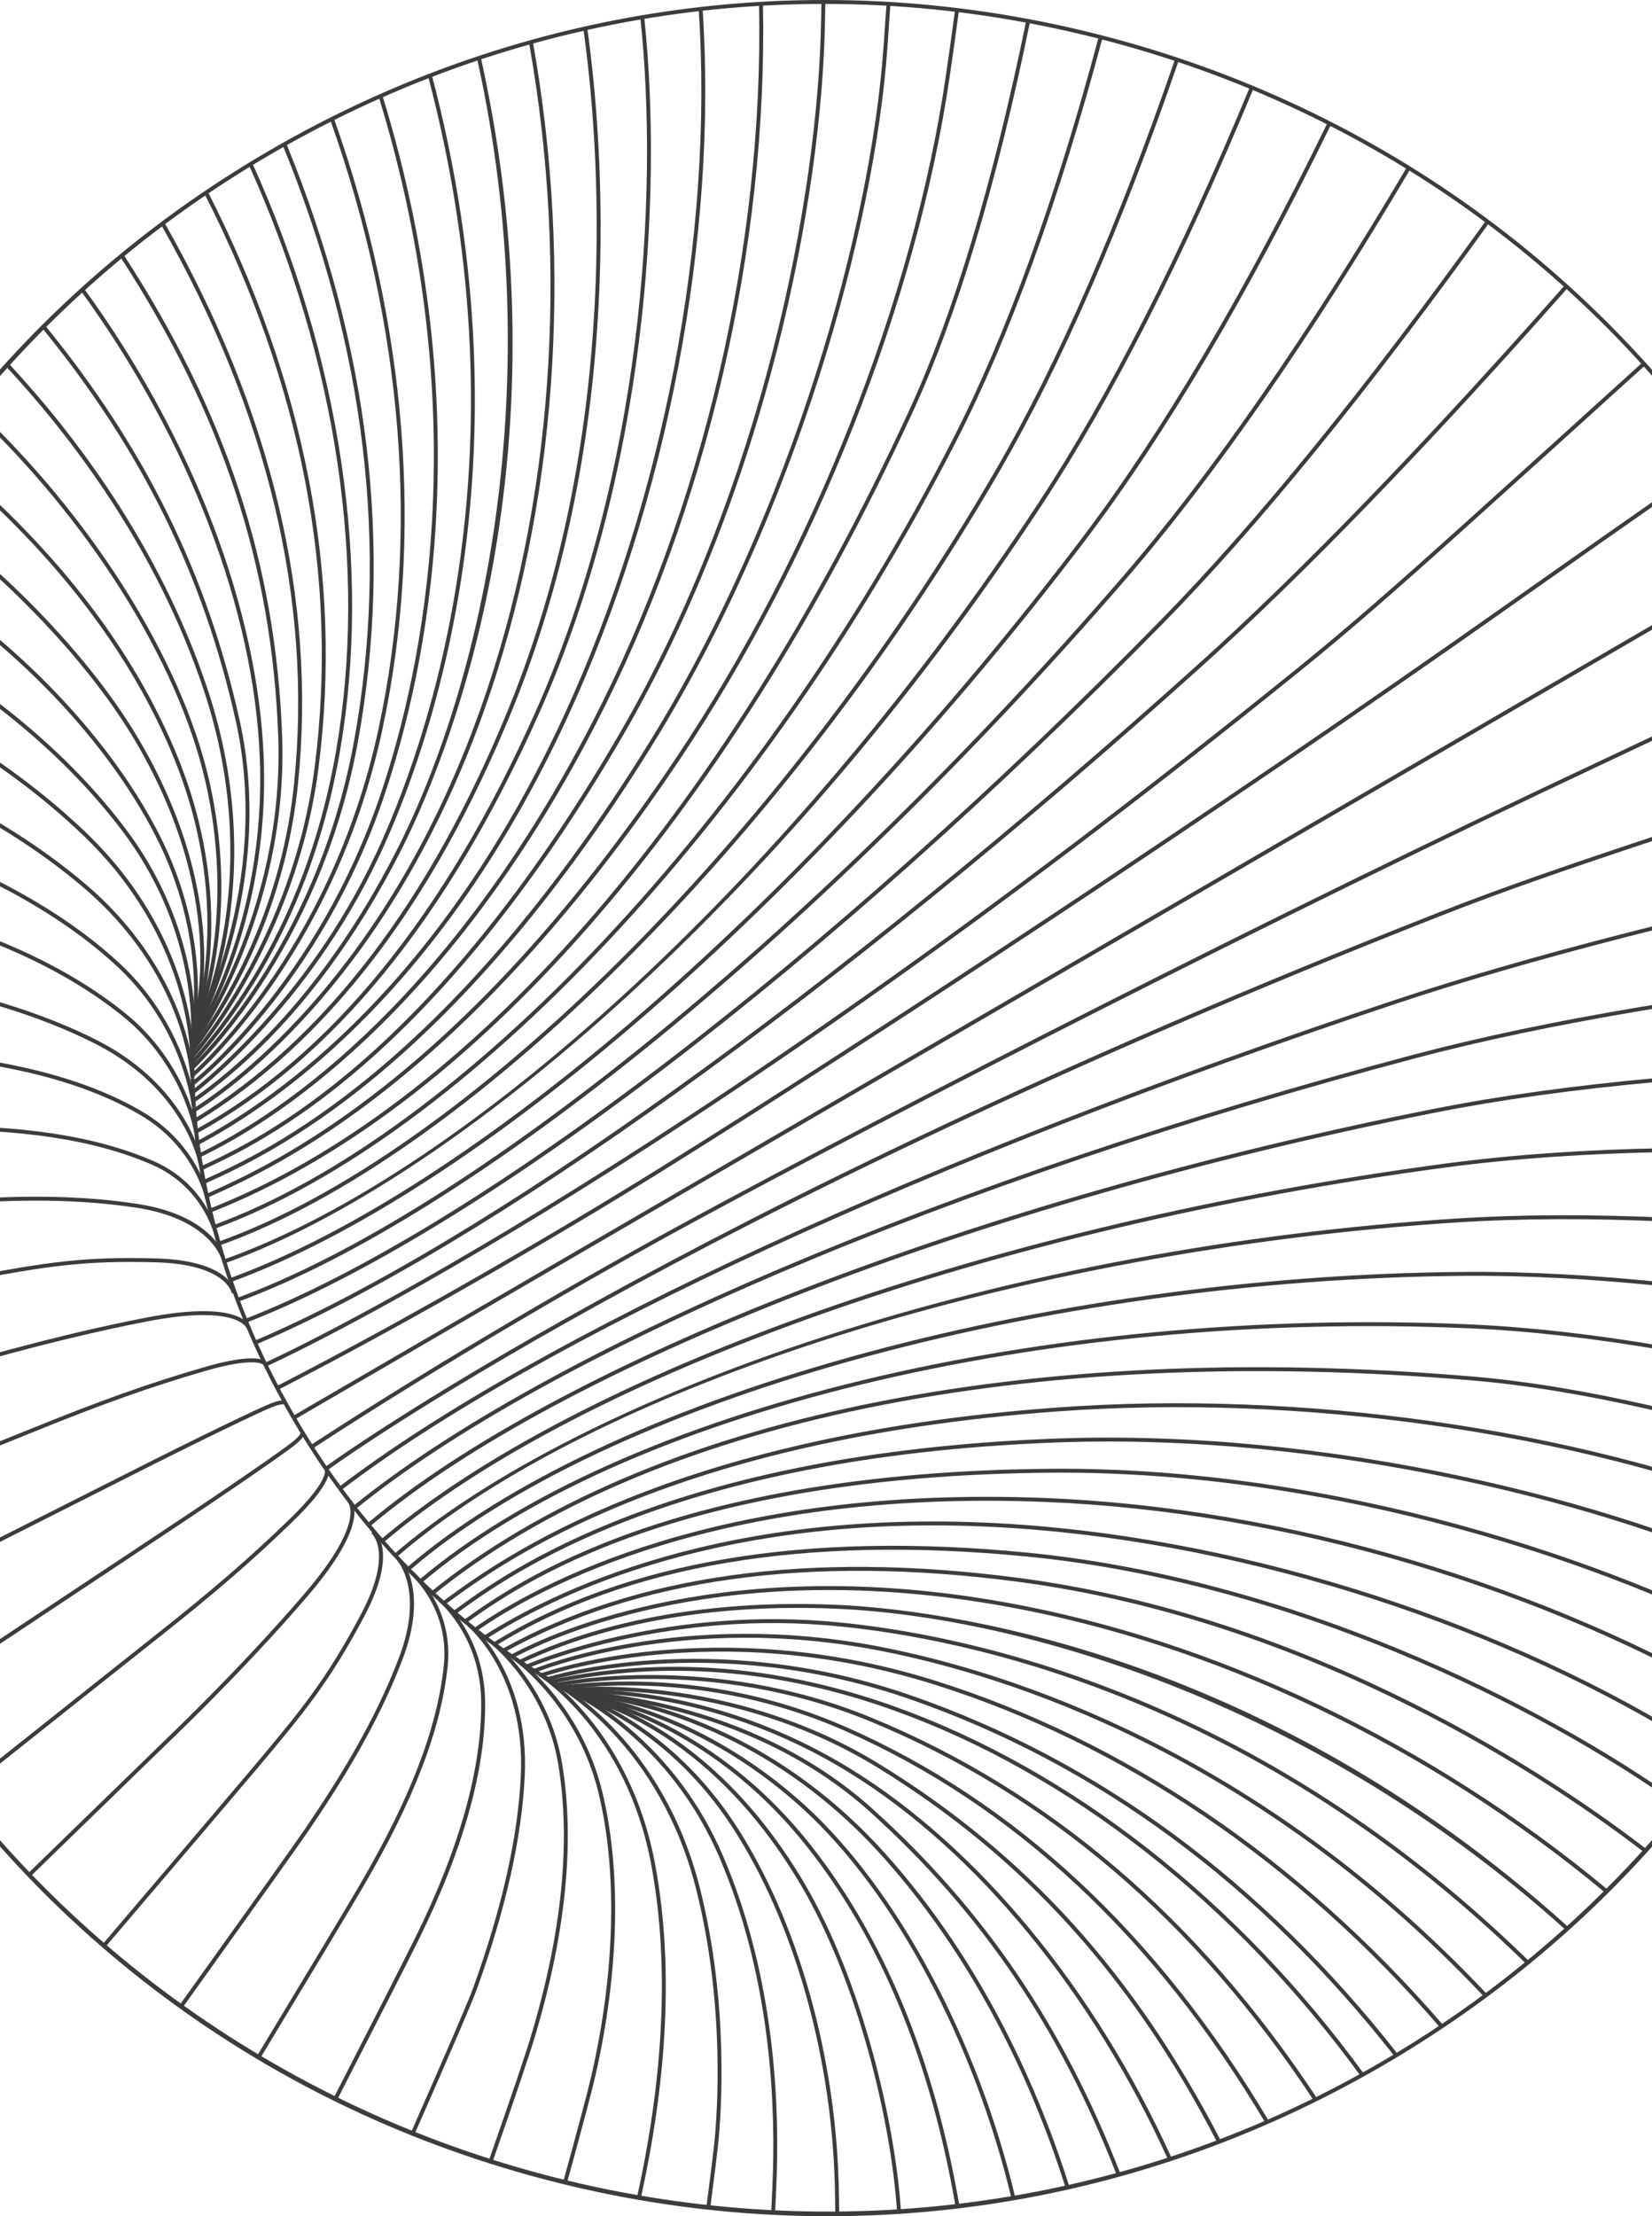 <svg width="375" height="503" viewBox="0 0 375 503" fill="none" xmlns="http://www.w3.org/2000/svg">
<g clip-path="url(#clip0_59_960)">
<path d="M125.167 382.05L125.589 381.269C128.12 382.641 150.574 395.643 158.868 428.494C165.566 455.034 163.721 479.864 162.999 486.84C162.803 488.735 162.204 493.53 161.222 501.087L160.34 500.973C161.322 493.425 161.917 488.64 162.113 486.749C162.835 479.81 164.667 455.111 158.005 428.712C149.802 396.229 127.661 383.409 125.162 382.05L125.167 382.05Z" fill="#3C3C3C"/>
<path d="M404.614 125.686L404.167 124.916L66.434 321.402L66.882 322.172L404.614 125.686Z" fill="#3C3C3C"/>
<path d="M70.465 328.026C100.235 308.566 134.464 288.821 156.568 276.833C203.58 251.338 288.552 207.762 364.021 172.333C377.246 166.126 394.732 157.841 415.991 147.716L416.373 148.516C395.11 158.646 377.623 166.93 364.398 173.138C288.943 208.557 203.989 252.125 156.991 277.614C134.9 289.593 100.699 309.325 70.951 328.771L70.465 328.026Z" fill="#3C3C3C"/>
<path d="M73.696 333.029C74.464 332.461 152.765 275.297 327.162 206.867C340.85 201.5 354.787 196.692 372.838 190.684C386.689 186.072 404.558 180.177 425.944 173.156L426.221 174.002C404.835 181.018 386.971 186.917 373.12 191.529C355.083 197.537 341.154 202.336 327.489 207.698C153.201 276.083 74.996 333.179 74.228 333.752L73.701 333.038L73.696 333.029Z" fill="#3C3C3C"/>
<path d="M76.845 337.56C121.431 303.436 211.083 262.086 316.659 226.948C346.416 217.046 385.403 207.012 432.542 197.119L432.724 197.987C385.621 207.871 346.666 217.896 316.941 227.789C211.451 262.895 121.899 304.194 77.386 338.264L76.845 337.56Z" fill="#3C3C3C"/>
<path d="M80.167 341.823C123.63 306.431 215.978 267.144 321.177 239.296C350.856 231.438 389.661 224.922 436.519 219.923L436.614 220.804C389.802 225.794 351.038 232.306 321.404 240.15C216.319 267.971 124.098 307.19 80.726 342.509L80.167 341.818L80.167 341.823Z" fill="#3C3C3C"/>
<path d="M83.353 345.794C126.575 309.271 221.449 272.357 325.053 251.752C355.396 245.717 393.492 242.268 438.291 241.504L438.305 242.395C393.56 243.163 355.514 246.603 325.226 252.629C221.758 273.206 127.043 310.043 83.926 346.481L83.353 345.804L83.353 345.794Z" fill="#3C3C3C"/>
<path d="M86.448 349.425C131.47 311.134 226.38 277.628 328.234 264.067C358.273 260.068 395.292 259.423 438.259 262.154L438.205 263.04C395.296 260.314 358.336 260.959 328.352 264.949C226.653 278.487 131.928 311.911 87.025 350.102L86.448 349.425Z" fill="#3C3C3C"/>
<path d="M89.434 352.743C110.57 334.461 145.194 316.933 186.934 303.391C231.238 289.016 280.981 279.737 330.793 276.551C359.791 274.697 395.406 276.356 436.655 281.486L436.546 282.368C395.351 277.246 359.791 275.588 330.847 277.437C232.015 283.763 135.232 314.297 90.015 353.416L89.434 352.743Z" fill="#3C3C3C"/>
<path d="M92.342 355.806C137.141 317.046 235.946 289.439 332.619 288.675C360.713 288.453 394.76 292.056 433.824 299.391L433.66 300.264C394.655 292.942 360.663 289.343 332.628 289.566C236.15 290.329 137.577 317.846 92.924 356.478L92.342 355.806Z" fill="#3C3C3C"/>
<path d="M95.123 358.592C140.999 319.623 236.905 296.315 333.774 300.596C360.499 301.777 392.788 307.285 429.738 316.969L429.511 317.828C392.624 308.162 360.399 302.659 333.733 301.482C237.073 297.21 141.412 320.432 95.695 359.269L95.123 358.592Z" fill="#3C3C3C"/>
<path d="M97.891 361.223C146.761 321.627 232.919 303.84 334.269 312.42C358.577 314.479 389.039 321.436 424.803 333.097L424.526 333.943C388.825 322.3 358.432 315.36 334.192 313.306C233.069 304.745 147.143 322.459 98.45 361.914L97.891 361.223Z" fill="#3C3C3C"/>
<path d="M100.431 363.513L101.308 362.872C113.869 353.715 152.101 325.858 239.963 319.455C295.328 315.424 356.909 324.113 404.694 342.7C409.111 344.417 413.787 346.272 418.991 348.371L418.659 349.194C413.46 347.099 408.784 345.245 404.367 343.527C356.7 324.985 295.26 316.319 240.022 320.341C152.415 326.726 114.341 354.47 101.826 363.586L100.944 364.227L100.422 363.509L100.431 363.513Z" fill="#3C3C3C"/>
<path d="M102.871 365.644L103.23 365.385C115.337 356.592 152.178 329.834 239.454 326.512C301.908 324.136 366.871 340.755 403.544 358.278C406.544 359.709 409.539 361.15 412.529 362.586L412.143 363.386C409.152 361.95 406.162 360.509 403.158 359.078C366.585 341.6 301.79 325.026 239.486 327.399C152.483 330.711 115.805 357.351 103.753 366.103L103.394 366.362L102.871 365.644Z" fill="#3C3C3C"/>
<path d="M105.294 367.667L105.634 367.426C117.241 359.173 152.556 334.065 238.532 333.361C303.412 332.829 366.857 354.592 401.472 373.388L405.617 375.642L405.194 376.424L401.05 374.17C366.526 355.419 303.253 333.715 238.536 334.247C152.837 334.951 117.695 359.936 106.148 368.148L105.807 368.389L105.294 367.667Z" fill="#3C3C3C"/>
<path d="M107.602 369.521C121.712 359.65 162.581 337.015 237.2 339.991C292.292 342.186 350.997 359.6 398.268 387.762L397.814 388.526C350.665 360.437 292.11 343.072 237.164 340.882C162.817 337.919 122.144 360.437 108.111 370.252L107.602 369.525L107.602 369.521Z" fill="#3C3C3C"/>
<path d="M109.861 371.239C128.252 359.532 169.025 340.728 235.464 346.34C289.443 350.898 347.398 370.621 390.488 399.096L389.997 399.837C347.025 371.439 289.225 351.775 235.387 347.226C169.211 341.637 128.634 360.341 110.338 371.989L109.861 371.239Z" fill="#3C3C3C"/>
<path d="M111.974 372.807C141.908 354.297 182.731 347.431 233.305 352.402C292.401 358.21 349.034 385.808 382.335 409.698L381.817 410.421C348.611 386.594 292.138 359.078 233.219 353.288C182.844 348.339 142.208 355.161 112.442 373.566L111.974 372.811L111.974 372.807Z" fill="#3C3C3C"/>
<path d="M114.014 374.242C144.357 357.373 183.653 351.929 230.806 358.073C299.177 366.976 353.556 404.14 373.765 419.705L373.224 420.409C353.074 404.89 298.85 367.83 230.692 358.955C183.735 352.838 144.626 358.246 114.45 375.019L114.019 374.242L114.014 374.242Z" fill="#3C3C3C"/>
<path d="M115.955 375.574C126.429 369.957 165.443 352.502 227.816 363.609C275.905 372.17 324.621 395.365 364.989 428.921L364.421 429.607C324.167 396.147 275.6 373.02 227.657 364.486C165.566 353.434 126.779 370.78 116.373 376.36L115.955 375.579L115.955 375.574Z" fill="#3C3C3C"/>
<path d="M117.795 376.774C142.83 364.849 170.983 363.382 190.197 364.25C211.156 365.195 285.048 373.275 356.05 437.41L355.455 438.069C299.213 387.262 233.192 367.085 190.156 365.136C171.047 364.272 143.049 365.726 118.177 377.574L117.795 376.774Z" fill="#3C3C3C"/>
<path d="M119.445 377.824C119.736 377.696 148.938 364.936 187.28 367.949C213.751 370.025 282.313 381.709 347.098 445.122L346.476 445.758C281.899 382.55 213.583 370.912 187.207 368.835C149.097 365.84 120.09 378.51 119.804 378.637L119.445 377.824Z" fill="#3C3C3C"/>
<path d="M121.081 378.837C121.412 378.696 154.66 364.899 200.136 373.82C229.079 379.501 285.421 397.283 337.545 452.593L336.9 453.202C284.948 398.074 228.811 380.35 199.967 374.693C154.755 365.822 121.758 379.514 121.431 379.655L121.085 378.837L121.081 378.837Z" fill="#3C3C3C"/>
<path d="M122.73 379.809C123.121 379.668 162.185 365.69 212.31 381.464C255.241 394.97 295.105 421.995 327.598 459.623L326.925 460.205C294.541 422.704 254.814 395.769 212.042 382.313C162.221 366.64 123.421 380.505 123.035 380.646L122.726 379.809L122.73 379.809Z" fill="#3C3C3C"/>
<path d="M124.226 380.668C124.594 380.55 161.513 369.012 206.966 384.854C249.425 399.65 286.543 427.017 317.291 466.195L316.591 466.744C285.953 427.703 248.97 400.437 206.671 385.695C161.513 369.957 124.857 381.4 124.494 381.518L124.221 380.673L124.226 380.668Z" fill="#3C3C3C"/>
<path d="M125.289 381.223L125.489 381.182C150.815 375.851 176.982 377.942 203.267 387.385C243.18 401.727 280.94 431.307 309.597 470.671L308.879 471.194C280.327 431.975 242.717 402.509 202.967 388.226C176.841 378.837 150.838 376.76 125.67 382.055L125.471 382.095L125.289 381.228L125.289 381.223Z" fill="#3C3C3C"/>
<path d="M126.521 381.927C126.862 381.854 160.899 374.688 197.723 389.812C238.018 406.367 272.088 435.456 298.973 476.26L298.232 476.751C271.447 436.092 237.514 407.121 197.387 390.634C160.836 375.619 127.052 382.722 126.716 382.795L126.525 381.927L126.521 381.927Z" fill="#3C3C3C"/>
<path d="M127.702 382.532L128.379 382.454C150.22 379.964 172.26 383.263 192.119 392.007C230.52 408.907 262.785 438.978 288.021 481.382L287.257 481.836C262.117 439.596 229.988 409.648 191.765 392.82C172.047 384.14 150.165 380.864 128.479 383.336L127.793 383.413L127.698 382.532L127.702 382.532Z" fill="#3C3C3C"/>
<path d="M128.774 383.099C129.138 383.058 165.384 379.282 199.808 400.495C233.055 420.982 257.618 448.112 277.118 485.867L276.327 486.276C256.909 448.666 232.446 421.65 199.34 401.254C165.184 380.205 129.229 383.945 128.87 383.986L128.77 383.104L128.774 383.099Z" fill="#3C3C3C"/>
<path d="M129.729 383.572C130.979 383.477 160.704 381.459 193.301 401.6C222.185 419.446 248.679 451.611 265.98 489.848L265.171 490.216C247.939 452.138 221.572 420.114 192.833 402.359C160.477 382.368 131.033 384.367 129.797 384.458L129.729 383.572Z" fill="#3C3C3C"/>
<path d="M130.261 384.709L130.279 383.818C131.874 383.85 169.711 384.895 198.236 410.698C223.503 433.548 241.331 459.823 254.342 493.384L253.515 493.707C240.554 460.278 222.799 434.111 197.641 411.357C169.356 385.777 131.847 384.74 130.261 384.709Z" fill="#3C3C3C"/>
<path d="M130.588 384.877L130.611 383.986C132.174 384.031 169.297 385.472 200.927 420.668C223.849 446.176 236.323 475.879 242.749 496.306L241.904 496.574C235.501 476.233 223.081 446.653 200.263 421.264C168.884 386.349 132.133 384.917 130.583 384.877L130.588 384.877Z" fill="#3C3C3C"/>
<path d="M131.215 385.217L131.283 384.331C131.542 384.349 157.504 386.64 182.994 410.007C203.789 429.071 221.981 463.086 230.47 498.773L229.606 498.978C221.158 463.454 203.071 429.612 182.394 410.661C157.145 387.517 131.469 385.24 131.215 385.217Z" fill="#3C3C3C"/>
<path d="M131.688 385.449L131.81 384.567C132.092 384.608 160.286 388.871 183.826 418.514C200.636 439.691 212.06 467.321 217.782 500.641L216.905 500.791C211.21 467.621 199.849 440.123 183.131 419.069C159.827 389.716 131.969 385.485 131.688 385.449Z" fill="#3C3C3C"/>
<path d="M132.283 385.754L132.437 384.876C132.719 384.926 160.849 390.33 182.708 427.63C195.823 450.016 203.208 481.827 204.517 501.909L203.63 501.968C202.331 481.986 194.987 450.344 181.944 428.085C160.295 391.134 132.565 385.808 132.287 385.758L132.283 385.754Z" fill="#3C3C3C"/>
<path d="M133.292 386.249L133.582 385.408C133.769 385.472 152.437 392.138 166.675 413.743C181.185 435.765 190.07 467.412 190.442 498.41C190.456 499.578 190.479 500.946 190.506 502.464L189.615 502.477C189.588 500.959 189.565 499.587 189.552 498.419C189.183 467.585 180.354 436.115 165.93 414.229C151.855 392.875 133.469 386.308 133.287 386.244L133.292 386.249Z" fill="#3C3C3C"/>
<path d="M130.397 384.831L130.806 384.04C136.028 386.735 153.855 397.373 164.08 421.123C175.201 446.944 176.882 474.433 176.341 492.943C176.291 494.71 176.159 497.828 175.95 502.2L175.064 502.159C175.269 497.792 175.4 494.679 175.455 492.915C175.996 474.492 174.323 447.144 163.267 421.472C153.16 397.996 135.555 387.489 130.402 384.831L130.397 384.831Z" fill="#3C3C3C"/>
<path d="M122.312 380.405L122.776 379.646C122.976 379.769 142.971 392.275 148.706 423.095C152.578 443.891 151.81 467.853 146.434 494.316C146.293 495.015 145.961 496.597 145.471 498.915L144.603 498.733C145.093 496.42 145.421 494.838 145.566 494.143C150.919 467.794 151.683 443.945 147.838 423.263C142.18 392.848 122.517 380.528 122.321 380.409L122.312 380.405Z" fill="#3C3C3C"/>
<path d="M116.795 376.919L117.309 376.192C117.454 376.296 131.815 386.608 136.686 406.54C141.085 424.536 140.549 447.43 135.173 471.025C134.323 474.751 132.142 482.972 128.688 495.465L127.834 495.229C131.283 482.75 133.46 474.542 134.305 470.83C139.645 447.371 140.186 424.613 135.818 406.753C131.024 387.135 116.936 377.019 116.791 376.919L116.795 376.919Z" fill="#3C3C3C"/>
<path d="M110.929 490.466C116.05 475.87 119.35 466.117 120.727 461.477C127.584 438.365 129.602 417.846 126.73 400.487C123.853 383.109 111.938 373.543 111.815 373.447L112.365 372.748C112.488 372.843 124.671 382.609 127.607 400.341C130.506 417.833 128.475 438.487 121.576 461.732C120.195 466.385 116.896 476.156 111.765 490.762L110.924 490.466L110.929 490.466Z" fill="#3C3C3C"/>
<path d="M93.265 484.072C101.576 465.213 106.33 454.161 107.393 451.216C113.96 433.079 117.609 416.801 118.236 402.832C119.236 380.032 106.348 369.253 106.216 369.148L106.775 368.458C106.907 368.567 120.168 379.61 119.122 402.873C118.491 416.933 114.823 433.297 108.225 451.521C107.152 454.479 102.39 465.554 94.074 484.431L93.26 484.072L93.265 484.072Z" fill="#3C3C3C"/>
<path d="M75.723 476.187C85.475 457.183 91.692 444.972 94.21 439.896C104.344 419.427 109.37 401.336 109.234 386.244C109.07 371.279 99.668 363.531 99.572 363.458L100.131 362.768C100.231 362.845 109.956 370.834 110.125 386.235C110.279 401.554 105.203 419.696 95.01 440.291C92.497 445.372 86.271 457.587 76.519 476.592L75.728 476.187L75.723 476.187Z" fill="#3C3C3C"/>
<path d="M58.313 466.676C70.665 446.245 78.495 433.207 81.585 427.922C93.119 408.208 99.204 392.393 100.731 378.151C102.172 364.749 92.924 357.047 92.828 356.974L93.387 356.283C93.483 356.36 103.103 364.359 101.613 378.246C100.072 392.616 93.951 408.544 82.349 428.371C79.259 433.657 71.424 446.699 59.072 467.135L58.313 466.676Z" fill="#3C3C3C"/>
<path d="M40.735 455.129C57.763 431.343 67.365 417.86 69.274 415.042C76.568 404.304 84.798 391.32 90.501 376.415C96.382 361.05 90.265 354.315 90.206 354.247L90.851 353.633C91.124 353.92 97.436 360.791 91.333 376.728C85.598 391.716 77.336 404.758 70.015 415.538C68.097 418.36 58.49 431.852 41.462 455.638L40.74 455.119L40.735 455.129Z" fill="#3C3C3C"/>
<path d="M23.253 441.309C42.094 419.205 53.882 405.349 57.341 401.237C68.77 387.658 74.146 381.041 81.908 366.44C89.465 352.23 84.348 348.017 84.294 347.976L84.83 347.267C85.071 347.449 90.647 351.893 82.689 366.854C74.882 381.537 69.483 388.181 58.018 401.805C54.555 405.917 42.767 419.773 23.925 441.882L23.248 441.305L23.253 441.309Z" fill="#3C3C3C"/>
<path d="M6.334 425.213C25.194 406.867 35.146 397.187 36.768 395.628C52.469 380.523 63.126 368.73 69.306 361.495C83.158 345.272 78.99 340.982 78.945 340.941L79.54 340.277C79.749 340.464 84.539 345.026 69.983 362.068C63.794 369.316 53.11 381.136 37.386 396.265C35.764 397.823 25.812 407.499 6.957 425.844L6.339 425.208L6.334 425.213Z" fill="#3C3C3C"/>
<path d="M-9.64 406.803C14.727 387.426 30.596 374.819 35.045 371.307C48.006 361.072 56.632 353.615 65.816 344.713C74.618 336.178 73.746 333.779 73.732 333.76L74.5 333.311C74.777 333.742 75.7 336.364 66.434 345.349C57.227 354.274 48.579 361.75 35.595 372.002C31.146 375.515 15.277 388.121 -9.09 407.498L-9.644 406.803L-9.64 406.803Z" fill="#3C3C3C"/>
<path d="M-23.373 387.544C10.91 364.754 29.615 352.325 35.5 348.435C52.383 337.269 64.266 328.98 66.357 327.29C68.147 325.84 68.288 325.199 68.288 325.195L69.174 325.227C69.152 325.477 68.974 326.317 66.916 327.981C64.812 329.68 52.896 337.992 35.991 349.176C30.11 353.066 11.401 365.495 -22.882 388.285L-23.373 387.544Z" fill="#3C3C3C"/>
<path d="M62.73 314.642C94.341 298.387 128.393 278.401 149.72 265.117C195.096 236.86 274.946 184.535 343.04 136.428C355.087 127.916 370.929 116.81 390.129 103.408L390.638 104.135C371.438 117.537 355.596 128.643 343.553 137.151C275.446 185.267 195.578 237.605 150.192 265.872C128.852 279.164 94.773 299.164 63.139 315.433L62.735 314.642L62.73 314.642Z" fill="#3C3C3C"/>
<path d="M60.027 309.339C60.904 308.953 149.197 269.162 294.76 151.447C306.166 142.222 317.223 132.483 331.365 119.763C342.058 110.147 356.01 97.528 372.842 82.258L373.437 82.917C356.605 98.186 342.649 110.806 331.956 120.427C317.805 133.156 306.739 142.899 295.314 152.138C149.647 269.939 61.258 309.761 60.381 310.152L60.022 309.339L60.027 309.339Z" fill="#3C3C3C"/>
<path d="M57.659 304.359C109.27 282.495 189.429 225.045 272.078 150.684C295.364 129.73 323.331 100.818 355.201 64.749L355.869 65.335C323.976 101.427 295.987 130.366 272.674 151.343C189.956 225.767 109.711 283.277 58.009 305.177L57.663 304.359L57.659 304.359Z" fill="#3C3C3C"/>
<path d="M55.619 299.355C107.757 279.101 187.425 218.305 263.535 140.696C285.003 118.805 309.816 88.321 337.287 50.093L338.009 50.611C310.511 88.875 285.671 119.396 264.171 141.318C187.98 219.014 108.189 279.887 55.941 300.182L55.619 299.355Z" fill="#3C3C3C"/>
<path d="M53.751 294.615C106.734 275.133 185.562 210.993 254.578 131.207C274.783 107.853 296.573 76.478 319.35 37.955L320.113 38.41C297.309 76.978 275.487 108.398 255.246 131.793C186.139 211.684 107.166 275.924 54.055 295.456L53.746 294.62L53.751 294.615Z" fill="#3C3C3C"/>
<path d="M52.128 290.13C107.52 269.966 183.385 204.127 245.407 122.404C263.689 98.314 282.512 66.499 301.349 27.844L302.149 28.235C283.29 66.939 264.435 98.805 246.116 122.94C183.998 204.79 107.97 270.743 52.433 290.966L52.128 290.13Z" fill="#3C3C3C"/>
<path d="M50.724 285.894C107.079 265.917 181.449 196.86 235.782 114.065C251.692 89.82 267.825 58.082 283.726 19.736L284.548 20.077C268.625 58.473 252.469 90.261 236.527 114.551C209.143 156.278 176.495 194.938 142.103 226.353C109.706 255.951 77.359 277.392 51.019 286.731L50.724 285.894Z" fill="#3C3C3C"/>
<path d="M49.497 281.85C105.148 262.118 177.782 190.021 226.121 106.521C240.167 82.259 253.837 50.925 266.743 13.397L267.584 13.688C254.655 51.27 240.967 82.654 226.889 106.967C178.454 190.634 105.63 262.891 49.792 282.686L49.497 281.85Z" fill="#3C3C3C"/>
<path d="M48.443 278.055C104.794 257.501 172.256 185.808 216.305 99.663C228.456 75.896 239.599 45.167 249.42 8.316L250.279 8.543C240.44 45.453 229.274 76.242 217.095 100.063C172.951 186.394 105.293 258.255 48.747 278.882L48.443 278.046L48.443 278.055Z" fill="#3C3C3C"/>
<path d="M47.507 274.356C105.866 251.516 163.73 185.572 206.257 93.424C216.45 71.338 225.43 41.486 232.951 4.694L233.824 4.872C226.289 41.731 217.287 71.647 207.062 93.797C164.439 186.149 106.403 252.261 47.829 275.183L47.507 274.356Z" fill="#3C3C3C"/>
<path d="M46.729 271.038L47.725 270.589C61.835 264.217 104.771 244.826 153.61 171.815C184.403 125.78 207.229 68.089 214.664 17.482C215.359 12.756 216.059 7.775 216.8 2.258L217.682 2.376C216.941 7.898 216.241 12.883 215.546 17.609C208.093 68.339 185.216 126.171 154.351 172.306C105.371 245.526 62.258 264.999 48.093 271.393L47.102 271.843L46.734 271.034L46.729 271.038Z" fill="#3C3C3C"/>
<path d="M46.08 267.862L46.489 267.676C60.054 261.522 101.335 242.795 147.207 168.798C180.058 115.805 197.664 51.283 200.545 10.852C200.781 7.534 201.013 4.221 201.235 0.913L202.122 0.972C201.894 4.281 201.667 7.593 201.431 10.911C198.545 51.456 180.89 116.142 147.961 169.266C101.949 243.495 60.481 262.304 46.857 268.484L46.452 268.666L46.084 267.857L46.08 267.862Z" fill="#3C3C3C"/>
<path d="M45.512 264.763L45.889 264.586C58.736 258.601 97.823 240.4 140.781 166.24C173.219 110.243 185.616 44.503 186.375 5.226L186.466 0.509L187.357 0.527L187.266 5.244C186.503 44.626 174.074 110.539 141.549 166.685C98.45 241.086 59.168 259.378 46.261 265.39L45.884 265.567L45.507 264.763L45.512 264.763Z" fill="#3C3C3C"/>
<path d="M45.035 261.841C60.504 254.493 100.177 230.262 134.337 164.158C159.586 115.306 173.428 55.833 172.301 0.95L173.192 0.932C174.315 55.937 160.445 115.588 135.133 164.567C100.845 230.912 60.972 255.256 45.421 262.645L45.039 261.845L45.035 261.841Z" fill="#3C3C3C"/>
<path d="M44.621 259.046C63.789 248.894 100.104 222.863 127.943 162.568C150.592 113.511 162.053 53.547 158.604 2.154L159.49 2.095C162.948 53.624 151.46 113.756 128.752 162.94C100.799 223.472 64.307 249.625 45.039 259.832L44.621 259.046Z" fill="#3C3C3C"/>
<path d="M44.294 256.437C75.005 239.655 101.013 207.698 121.604 161.454C145.684 107.367 149.665 44.676 145.362 4.035L146.243 3.94C150.561 44.694 146.566 107.571 122.412 161.818C101.74 208.244 75.6 240.341 44.716 257.219L44.289 256.437L44.294 256.437Z" fill="#3C3C3C"/>
<path d="M44.017 253.979C73.51 236.038 97.536 204.708 115.423 160.859C141.381 97.228 135.964 31.77 132.428 6.58L133.31 6.458C136.855 31.715 142.29 97.36 116.25 161.195C98.286 205.226 74.141 236.696 44.48 254.738L44.017 253.979Z" fill="#3C3C3C"/>
<path d="M43.807 251.638C53.8 245.344 88.052 220.195 109.12 160.754C125.393 114.856 129.283 61.204 120.086 9.679L120.963 9.525C130.188 61.2 126.284 115.015 109.961 161.054C88.793 220.764 54.337 246.062 44.28 252.393L43.807 251.643L43.807 251.638Z" fill="#3C3C3C"/>
<path d="M43.639 249.466C66.23 233.692 81.331 210.075 90.02 193.033C109.593 154.66 124.671 87.284 108.293 13.287L109.161 13.097C129.838 106.516 100.34 174.751 90.811 193.438C82.076 210.566 66.889 234.315 44.148 250.193L43.639 249.466Z" fill="#3C3C3C"/>
<path d="M43.522 247.526C43.776 247.34 69.125 228.38 85.348 193.77C96.578 169.816 120.218 104.672 97.173 17.296L98.032 17.069C121.145 104.731 97.423 170.107 86.153 194.147C69.825 228.971 44.303 248.053 44.049 248.239L43.522 247.526Z" fill="#3C3C3C"/>
<path d="M43.435 245.617C43.717 245.399 71.933 223.463 86.557 179.791C95.887 151.925 108.22 94.356 85.966 21.95L86.816 21.69C109.147 94.329 96.768 152.102 87.402 180.073C72.688 224.017 44.262 246.108 43.976 246.326L43.435 245.622L43.435 245.617Z" fill="#3C3C3C"/>
<path d="M43.371 243.727C43.685 243.463 74.914 216.583 85.903 165.522C95.341 121.686 91.551 73.838 74.951 27.157L75.787 26.857C92.442 73.701 96.237 121.713 86.771 165.708C75.714 217.078 44.258 244.136 43.939 244.404L43.367 243.727L43.371 243.727Z" fill="#3C3C3C"/>
<path d="M43.335 242.031C43.617 241.772 71.678 215.56 80.308 168.525C88.393 124.471 82.962 78.841 64.162 32.915L64.984 32.579C83.848 78.668 89.297 124.462 81.185 168.689C72.496 216.033 44.221 242.431 43.935 242.69L43.335 242.036L43.335 242.031Z" fill="#3C3C3C"/>
<path d="M43.312 240.895L43.449 240.741C60.486 221.481 71.529 197.846 76.278 170.493C83.499 128.88 76.468 81.618 56.477 37.418L57.286 37.05C77.346 81.413 84.403 128.861 77.15 170.643C72.374 198.159 61.258 221.94 44.112 241.327L43.976 241.477L43.308 240.891L43.312 240.895Z" fill="#3C3C3C"/>
<path d="M43.317 239.473C43.548 239.214 66.416 213.356 71.424 174.156C76.923 131.12 68.497 87.308 46.389 43.926L47.179 43.522C69.374 87.067 77.823 131.057 72.306 174.265C67.261 213.747 44.212 239.805 43.98 240.064L43.317 239.469L43.317 239.473Z" fill="#3C3C3C"/>
<path d="M36.545 50.956L37.318 50.516C61.712 93.406 71.91 136.319 67.629 178.05C65.416 199.636 57.395 220.432 44.435 238.187L44.035 238.737L43.312 238.219L43.717 237.664C56.582 220.036 64.544 199.391 66.743 177.96C71.006 136.414 60.845 93.679 36.541 50.952L36.545 50.956Z" fill="#3C3C3C"/>
<path d="M27.284 58.259L28.029 57.773C51.219 93.379 62.667 128.143 64.048 167.171C65.489 207.544 44.285 237.232 44.071 237.523L43.353 237.001C43.567 236.705 64.594 207.298 63.158 167.203C61.781 128.343 50.379 93.728 27.279 58.259L27.284 58.259Z" fill="#3C3C3C"/>
<path d="M18.35 66.012L19.068 65.49C43.762 99.427 58.631 138.355 59.877 172.284C61.249 210.525 44.834 235.42 44.135 236.46L43.398 235.965C44.094 234.933 60.376 210.266 58.986 172.316C57.75 138.56 42.94 99.809 18.35 66.012Z" fill="#3C3C3C"/>
<path d="M9.547 74.428L10.238 73.865C32.983 101.758 47.016 130.243 54.401 163.499C62.753 201.131 44.953 234.46 44.189 235.86L43.408 235.433C44.162 234.042 61.813 200.995 53.533 163.685C46.18 130.57 32.206 102.204 9.547 74.419L9.547 74.428Z" fill="#3C3C3C"/>
<path d="M1.322 83.099L1.971 82.495C16.554 98.177 36.209 123.699 47.061 156.233C62.008 201.054 44.939 234.106 44.207 235.492L43.421 235.074C44.148 233.701 61.044 200.982 46.216 156.514C35.418 124.131 15.841 98.718 1.317 83.104L1.322 83.099Z" fill="#3C3C3C"/>
<path d="M-6.845 92.606L-6.24 91.956C20.595 116.969 41.176 149.593 47.471 177.091C55.191 210.793 44.349 234.497 44.239 234.733L43.435 234.356C43.544 234.124 54.251 210.679 46.607 177.287C40.349 149.952 19.868 117.5 -6.845 92.601L-6.845 92.606Z" fill="#3C3C3C"/>
<path d="M-14.702 102.754L-14.139 102.068C12.001 123.504 30.378 147.09 40.481 172.17C54.623 207.276 44.398 233.897 44.294 234.165L43.466 233.838C43.571 233.579 53.66 207.271 39.658 172.502C29.61 147.562 11.324 124.095 -14.702 102.759L-14.702 102.754Z" fill="#3C3C3C"/>
<path d="M-22.282 113.71L-21.796 112.97C-4.982 124.031 19.022 146.167 32.001 168.634C53.628 206.062 44.425 233.193 44.33 233.465L43.494 233.17C43.589 232.906 52.642 206.131 31.233 169.08C18.327 146.739 -5.559 124.722 -22.282 113.715L-22.282 113.71Z" fill="#3C3C3C"/>
<path d="M-29.648 125.639L-29.194 124.876C-27.89 125.649 -26.708 126.344 -25.704 126.935C1.063 142.572 24.189 165.939 36.159 189.434C47.907 212.488 44.476 232.011 44.439 232.206L43.567 232.043C43.603 231.852 46.971 212.606 35.369 189.834C23.471 166.485 0.472 143.258 -26.154 127.698C-27.163 127.112 -28.344 126.412 -29.648 125.635L-29.648 125.639Z" fill="#3C3C3C"/>
<path d="M-36.565 138.455L-36.161 137.66C-32.153 139.691 -29.458 141.082 -27.917 141.895C-11.553 150.57 11.51 165.617 28.465 188.044C44.062 208.671 44.498 229.421 44.262 235.297L43.371 235.26C43.612 229.475 43.171 208.966 27.757 188.58C10.897 166.285 -12.053 151.316 -28.335 142.681C-29.871 141.868 -32.562 140.486 -36.565 138.455Z" fill="#3C3C3C"/>
<path d="M-42.8 151.838L-42.464 151.016C-35.279 153.951 -30.939 155.746 -29.203 156.51C-22.777 159.327 -0.282 169.993 19.481 188.93C43.948 212.379 44.148 238.332 44.094 241.2L43.203 241.182C43.253 238.341 43.053 212.756 18.868 189.575C-0.787 170.738 -23.168 160.127 -29.558 157.328C-31.289 156.569 -35.62 154.774 -42.8 151.843L-42.8 151.838Z" fill="#3C3C3C"/>
<path d="M-48.635 166.635L-48.363 165.79C-46.104 166.508 -44.568 167.003 -43.891 167.226C-18.224 175.633 2.985 186.808 19.149 200.441C43.112 220.659 44.103 244.217 44.112 244.454L43.221 244.481C43.212 244.249 42.221 221.068 18.572 201.118C2.498 187.557 -18.615 176.437 -44.173 168.066C-44.85 167.844 -46.386 167.353 -48.64 166.635L-48.635 166.635Z" fill="#3C3C3C"/>
<path d="M-53.88 182.94L-53.662 182.082C-41.105 185.249 -32.88 187.417 -29.213 188.521C-6.05 195.506 14.123 206.358 27.597 219.073C42.521 233.161 44.389 250.739 44.407 250.916L43.521 251.002C43.503 250.83 41.658 233.57 26.988 219.718C13.614 207.099 -6.431 196.324 -29.467 189.371C-33.121 188.266 -41.337 186.103 -53.88 182.94Z" fill="#3C3C3C"/>
<path d="M-58.092 199.991L-57.933 199.114C-42.7 201.877 -32.575 203.831 -27.844 204.931C-4.232 210.42 14.728 218.864 28.507 230.025C42.472 241.336 44.939 256.755 44.962 256.91L44.085 257.042C44.062 256.892 41.631 241.8 27.948 230.716C14.278 219.641 -4.563 211.256 -28.044 205.799C-32.757 204.703 -42.868 202.749 -58.087 199.991L-58.092 199.991Z" fill="#3C3C3C"/>
<path d="M-61.255 218.505L-61.164 217.624C-40.646 219.719 -28.667 221.05 -25.559 221.582C-6.454 224.849 9.588 229.753 22.117 236.147C42.858 246.735 45.907 263.718 45.934 263.886L45.057 264.031C45.03 263.868 42.035 247.312 21.712 236.937C9.261 230.58 -6.695 225.708 -25.709 222.454C-28.794 221.927 -40.755 220.596 -61.255 218.505Z" fill="#3C3C3C"/>
<path d="M-63.073 237.65L-63.037 236.76C-41.66 237.673 -27.967 238.3 -22.341 238.623C0.604 239.936 18.927 244.499 32.124 252.193C45.434 259.95 47.57 272.352 47.588 272.479L46.711 272.62C46.693 272.497 44.607 260.495 31.674 252.961C18.599 245.34 0.408 240.813 -22.396 239.509C-28.017 239.186 -41.71 238.559 -63.082 237.646L-63.073 237.65Z" fill="#3C3C3C"/>
<path d="M-63.432 256.596C-39.569 255.956 -24.359 255.592 -18.228 255.515C4.739 255.228 21.613 257.778 34.864 263.536C47.679 269.107 49.874 281.418 49.893 281.541L49.016 281.686C48.997 281.568 46.866 269.721 34.51 264.349C21.376 258.641 4.621 256.115 -18.219 256.401C-24.345 256.478 -39.551 256.842 -63.409 257.483L-63.432 256.592L-63.432 256.596Z" fill="#3C3C3C"/>
<path d="M-62.146 277.592C-33.066 274.542 -16.588 272.856 -13.171 272.584C-0.178 271.543 15.245 270.807 31.101 273.224C47.97 275.797 50.828 284.681 50.942 285.058L50.092 285.317C50.065 285.231 47.234 276.587 30.969 274.106C15.2 271.702 -0.156 272.438 -13.098 273.47C-16.506 273.743 -32.98 275.428 -62.051 278.478L-62.146 277.596L-62.146 277.592Z" fill="#3C3C3C"/>
<path d="M-58.846 299.628C-29.898 294.088 -12.507 290.78 -7.158 289.793C10.356 286.553 18.804 285.144 35.419 285.613C52.36 286.09 53.469 293.134 53.505 293.434L52.624 293.547C52.615 293.484 51.479 286.958 35.396 286.503C18.868 286.035 10.456 287.444 -6.995 290.67C-12.343 291.661 -29.73 294.97 -58.678 300.505L-58.846 299.632L-58.846 299.628Z" fill="#3C3C3C"/>
<path d="M-53.289 322.309C-29.276 315.347 -14.802 311.143 -12.534 310.471C8.365 304.281 23.93 300.832 33.305 299.028C55.314 294.797 56.918 301.214 56.973 301.486L56.105 301.668L56.541 301.577L56.109 301.677C56.096 301.618 54.419 295.874 33.478 299.9C24.121 301.7 8.588 305.14 -12.275 311.32C-14.543 311.993 -29.021 316.197 -53.034 323.163L-53.28 322.309L-53.289 322.309Z" fill="#3C3C3C"/>
<path d="M-45.263 345.322C-15.361 333.302 2.453 326.135 7.675 324.018C23.003 317.796 33.773 313.97 46.089 310.375C58.472 306.758 60.299 308.853 60.54 309.312L59.754 309.725L60.149 309.516L59.772 309.753C59.772 309.753 58.104 307.789 46.339 311.225C34.06 314.811 23.312 318.628 8.011 324.836C2.785 326.958 -15.025 334.124 -44.932 346.144L-45.263 345.322Z" fill="#3C3C3C"/>
<path d="M-35.379 366.812C0.785 348.566 21.422 338.146 27.711 334.956C46.616 325.367 59 319.491 61.422 318.546C63.885 317.582 64.698 317.805 64.935 317.941L64.526 318.728C64.526 318.728 63.894 318.532 61.749 319.373C59.249 320.35 46.175 326.59 28.12 335.751C21.831 338.941 1.19 349.362 -34.97 367.608L-35.37 366.812L-35.379 366.812Z" fill="#3C3C3C"/>
<path d="M66.298 322.022L67.066 321.577C68.052 323.272 69.147 325.085 70.42 327.112L69.666 327.585C68.393 325.549 67.289 323.731 66.298 322.022Z" fill="#3C3C3C"/>
<path d="M63.13 316.347L63.912 315.924C65.044 318.024 66.075 319.873 67.066 321.573L66.298 322.023C65.303 320.314 64.267 318.456 63.126 316.347L63.13 316.347Z" fill="#3C3C3C"/>
<path d="M100.572 364.341L101.163 363.677C103.939 366.149 106.839 368.544 109.779 370.794L109.238 371.498C106.28 369.235 103.362 366.827 100.572 364.336L100.572 364.341Z" fill="#3C3C3C"/>
<path d="M109.238 371.503L109.779 370.798C112.06 372.543 114.487 374.279 116.986 375.952L116.491 376.688C113.973 375.002 111.533 373.257 109.238 371.503Z" fill="#3C3C3C"/>
<path d="M116.491 376.688L116.986 375.952C118.849 377.197 120.735 378.392 122.585 379.505L122.131 380.269C120.267 379.151 118.372 377.947 116.495 376.692L116.491 376.688Z" fill="#3C3C3C"/>
<path d="M43.576 251.375L44.462 251.307C44.685 254.325 44.994 257.288 45.38 260.123L44.498 260.246C44.107 257.392 43.794 254.411 43.571 251.375L43.576 251.375Z" fill="#3C3C3C"/>
<path d="M126.571 382.809L126.998 382.027C127.97 382.559 128.947 383.086 129.924 383.586L129.52 384.377C128.534 383.872 127.552 383.345 126.571 382.804L126.571 382.809Z" fill="#3C3C3C"/>
<path d="M76.714 337.956L77.432 337.433C81.617 343.155 86.23 348.699 91.147 353.916L90.502 354.525C85.557 349.285 80.918 343.709 76.714 337.96L76.714 337.956Z" fill="#3C3C3C"/>
<path d="M90.501 354.524L91.147 353.916C94.437 357.406 97.809 360.691 101.163 363.677L100.572 364.34C97.2 361.341 93.81 358.037 90.501 354.524Z" fill="#3C3C3C"/>
<path d="M69.665 327.585L70.415 327.113C72.619 330.612 74.978 334.084 77.427 337.433L76.709 337.956C74.246 334.588 71.874 331.098 69.661 327.581L69.665 327.585Z" fill="#3C3C3C"/>
<path d="M130.615 384.927L131.015 384.132L131.806 384.523L131.415 385.322L130.615 384.927Z" fill="#3C3C3C"/>
<path d="M43.217 241.718C43.217 241.005 43.221 240.296 43.235 239.587L44.125 239.601C44.098 241.282 44.103 242.995 44.144 244.681L43.253 244.704C43.23 243.713 43.217 242.713 43.217 241.714L43.217 241.718Z" fill="#3C3C3C"/>
<path d="M131.415 385.322L131.806 384.522L131.942 384.591L131.646 385.436L131.415 385.322Z" fill="#3C3C3C"/>
<path d="M43.235 239.587C43.253 238.469 43.28 237.351 43.326 236.242L44.216 236.279C44.171 237.378 44.144 238.487 44.125 239.596L43.235 239.582L43.235 239.587Z" fill="#3C3C3C"/>
<path d="M43.253 244.709L44.144 244.686C44.194 246.854 44.303 249.081 44.466 251.307L43.58 251.375C43.416 249.135 43.307 246.89 43.258 244.709L43.253 244.709Z" fill="#3C3C3C"/>
<path d="M122.126 380.264L122.581 379.501C124.03 380.374 125.516 381.223 126.993 382.028L126.566 382.809C125.08 381.996 123.585 381.142 122.126 380.264Z" fill="#3C3C3C"/>
<path d="M43.326 236.247C43.335 235.988 43.353 235.729 43.371 235.475L43.398 234.988L44.285 235.038L44.257 235.529C44.244 235.779 44.226 236.033 44.217 236.288L43.326 236.252L43.326 236.247Z" fill="#3C3C3C"/>
<path d="M43.453 233.975L43.898 234.007L43.457 233.929L43.903 233.897L44.348 233.925L44.339 234.038L43.453 233.975Z" fill="#3C3C3C"/>
<path d="M43.399 234.988L43.453 233.979L44.339 234.034L44.285 235.038L43.399 234.988Z" fill="#3C3C3C"/>
<path d="M129.52 384.382L129.925 383.591C130.143 383.704 130.361 383.809 130.579 383.918L131.011 384.132L130.615 384.927L130.188 384.718C129.966 384.609 129.743 384.5 129.516 384.382L129.52 384.382Z" fill="#3C3C3C"/>
<path d="M50.002 284.922L50.852 284.663C52.956 291.516 55.496 298.269 58.404 304.731L57.595 305.095C54.673 298.601 52.119 291.811 50.006 284.922L50.002 284.922Z" fill="#3C3C3C"/>
<path d="M46.443 271.316L47.311 271.13C48.247 275.515 49.438 280.069 50.847 284.663L49.997 284.922C48.579 280.305 47.384 275.729 46.439 271.316L46.443 271.316Z" fill="#3C3C3C"/>
<path d="M44.503 260.241L45.385 260.119C45.889 263.791 46.539 267.494 47.316 271.125L46.448 271.312C45.666 267.658 45.012 263.931 44.508 260.241L44.503 260.241Z" fill="#3C3C3C"/>
<path d="M57.59 305.095L58.399 304.731C60.103 308.517 61.953 312.284 63.907 315.929L63.126 316.347C61.162 312.684 59.299 308.899 57.59 305.095Z" fill="#3C3C3C"/>
<path d="M131.501 385.354L131.51 384.904L131.601 384.468L131.501 385.354Z" fill="#3C3C3C"/>
<path d="M43.444 233.957L44.321 234.147L44.298 234.202L43.444 233.957Z" fill="#3C3C3C"/>
<path d="M130.747 384.523L130.779 384.077L130.779 384.086L130.747 384.518L130.747 384.523ZM130.779 384.1L130.815 384.527L130.783 384.972L130.783 384.104L130.779 384.1Z" fill="#3C3C3C"/>
<path d="M43.412 234.875L44.239 235.211L44.217 235.252L43.412 234.875Z" fill="#3C3C3C"/>
<path d="M43.448 235.96L44.126 236.533L44.075 236.592L43.448 235.96Z" fill="#3C3C3C"/>
<path d="M43.362 239.278L43.953 239.946L43.903 239.982L43.362 239.278Z" fill="#3C3C3C"/>
<path d="M43.507 244.295L43.862 245.108L43.812 245.127L43.507 244.295Z" fill="#3C3C3C"/>
<path d="M122.022 379.587L122.358 379.882L122.649 380.219L122.358 379.882L122.644 380.223L122.022 379.587Z" fill="#3C3C3C"/>
<path d="M43.985 251.784L43.994 250.894L44.021 251.784L43.985 251.784Z" fill="#3C3C3C"/>
<path d="M44.843 260.614L45.011 259.742L45.062 259.755L44.843 260.614Z" fill="#3C3C3C"/>
<path d="M109.079 371.043L109.942 371.253L109.647 371.193L109.933 371.289L109.079 371.043Z" fill="#3C3C3C"/>
<path d="M100.422 364.027L101.312 364.009L101.312 364.027L100.422 364.027Z" fill="#3C3C3C"/>
<path d="M50.151 285.14L50.665 284.413L50.697 284.44L50.151 285.14Z" fill="#3C3C3C"/>
<path d="M90.388 354.302L91.265 354.147L91.269 354.175L90.388 354.302Z" fill="#3C3C3C"/>
<path d="M76.645 337.815L77.486 337.533L77.509 337.601L76.645 337.815Z" fill="#3C3C3C"/>
<path d="M131.474 385.381L131.783 384.545L131.997 384.618L131.692 385.458L131.474 385.381Z" fill="#3C3C3C"/>
<path d="M43.426 234.025L43.449 233.911L44.344 233.966L44.321 234.088L43.426 234.025Z" fill="#3C3C3C"/>
<path d="M-64 251.921C-64 230.357 -61.201 208.658 -55.543 187.258C-38.383 122.336 3.03 67.985 61.071 34.215C119.108 0.441 186.825 -8.707 251.746 8.453C316.664 25.617 371.015 67.031 404.789 125.067C438.559 183.113 447.707 250.825 430.547 315.747C413.387 380.669 371.969 435.02 313.932 468.79C255.891 502.559 188.174 511.707 123.253 494.548C58.331 477.388 3.98 435.97 -29.79 377.933C-52.426 339.028 -64 295.765 -64 251.921ZM437.954 251.08C437.954 208.33 427.025 165.054 404.021 125.517C370.365 67.68 316.209 26.413 251.519 9.316C186.829 -7.784 119.354 1.332 61.517 34.983C-57.874 104.449 -98.488 258.096 -29.022 377.488C40.44 496.87 194.096 537.474 313.482 468.026C393.333 421.56 437.954 337.42 437.954 251.08Z" fill="#3C3C3C"/>
</g>
<defs>
<clipPath id="clip0_59_960">
<rect width="503" height="503" fill="white" transform="translate(439) rotate(90)"/>
</clipPath>
</defs>
</svg>
